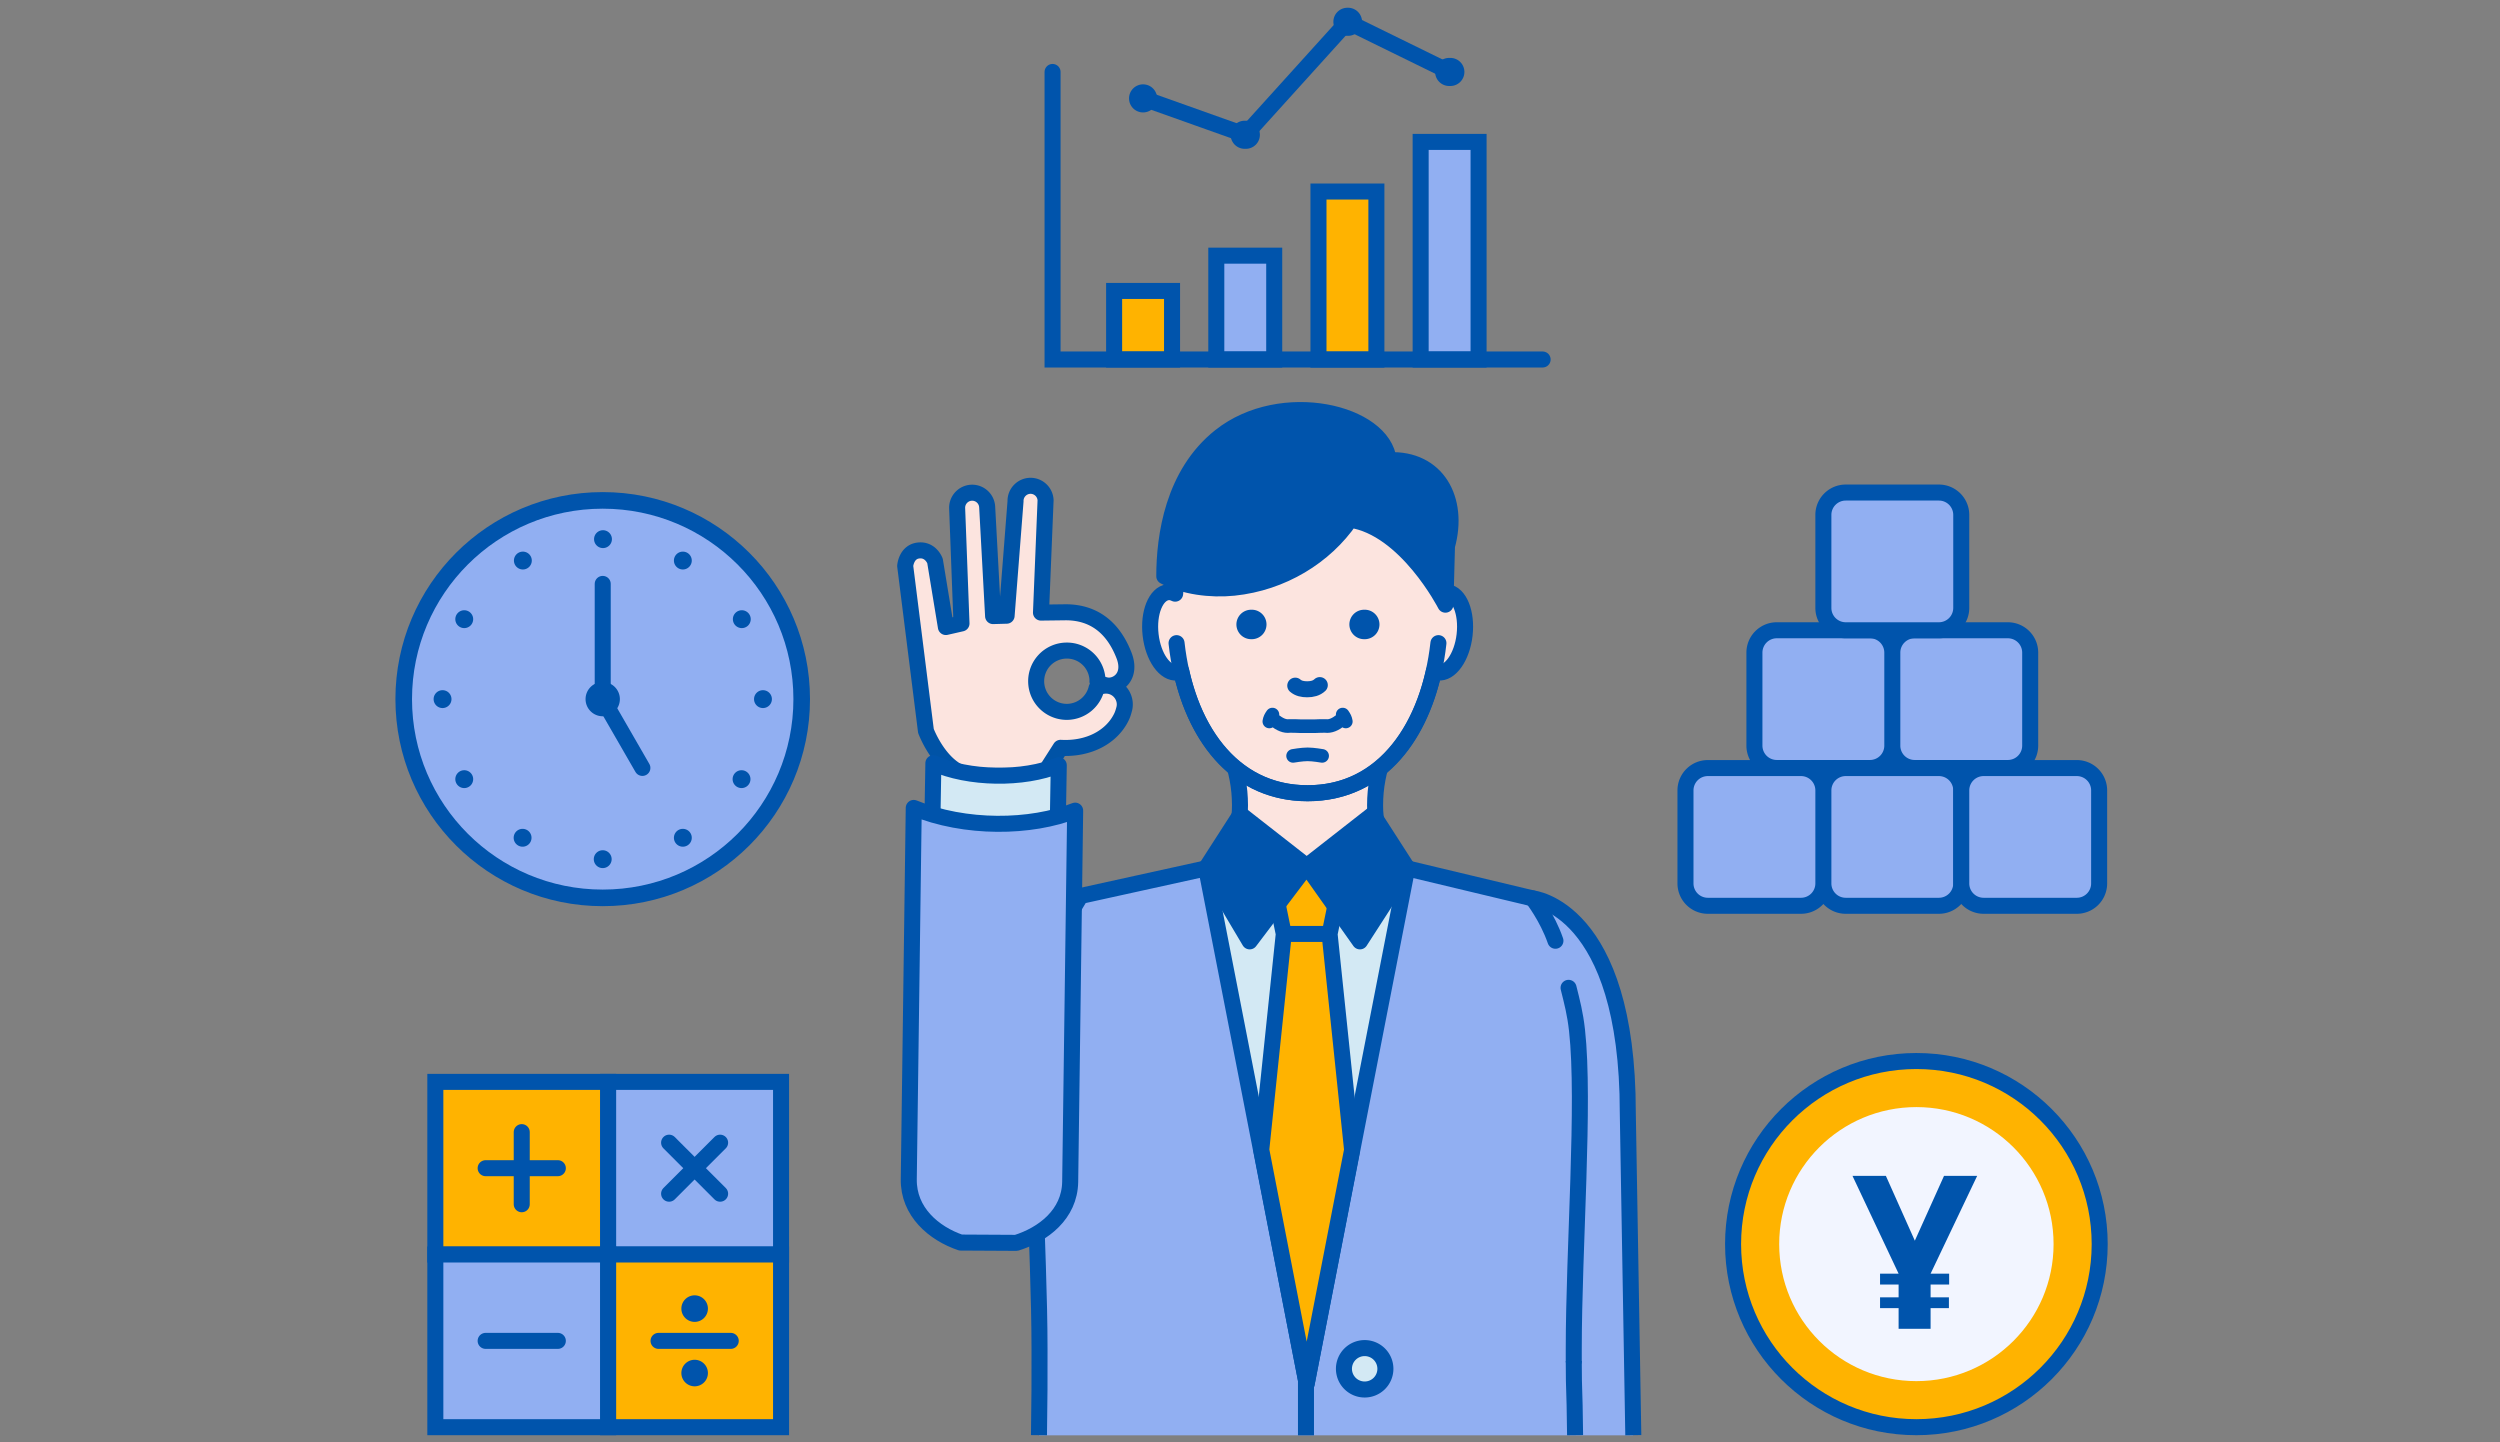 <svg fill="none" height="180" width="312" xmlns="http://www.w3.org/2000/svg"><rect width="100%" height="100%" fill="#808080" stroke="none"/><path d="M129.674 179.129h74.153l-.668-40.287c0-25.636-11.899-26.729-11.899-26.729l-15.862-3.794h-24.65l-15.861 3.494s-4.428 6.377-5.552 16.461c-.998 8.981.407 27.474.407 40.084 0 3.823-.029 7.5-.068 10.771z" fill="#91aff2"/><path d="M150.419 89.1c2.674 2.884 4.331 6.93 4.331 11.4 0 2.197-.397 2.874-1.124 4.771l9.554 4.171 9.554-4.171c-.727-1.897-1.124-2.584-1.124-4.771 0-4.47 1.657-8.516 4.331-11.4" fill="#fce4df"/><path d="M150.419 89.1c2.674 2.884 4.331 6.93 4.331 11.4 0 2.197-.397 2.874-1.124 4.771l9.554 4.171 9.554-4.171c-.727-1.897-1.124-2.584-1.124-4.771 0-4.47 1.657-8.516 4.331-11.4" stroke="#0054ac" stroke-linecap="round" stroke-linejoin="round" stroke-miterlimit="10" stroke-width="2"/><path d="M170.311 173.41a2.585 2.585 0 002.587-2.584 2.585 2.585 0 00-2.587-2.584 2.586 2.586 0 00-2.587 2.584 2.586 2.586 0 002.587 2.584z" fill="#d3e9f4" stroke="#0054ac" stroke-linejoin="round" stroke-miterlimit="10" stroke-width="2"/><path d="M180.631 73.906c-.31-.038-.621.04-.911.184-.649-11.148-7.19-18.658-16.53-18.658-9.341 0-15.881 7.52-16.531 18.658-.3-.145-.6-.222-.91-.184-1.502.184-2.471 2.575-2.151 5.342.319 2.768 1.802 4.858 3.304 4.675.184-.02.358-.078.523-.165 1.909 8.642 7.131 15.232 15.765 15.232 8.633 0 13.855-6.59 15.764-15.232.165.087.339.145.524.165 1.501.183 2.984-1.907 3.304-4.675.319-2.767-.64-5.158-2.151-5.342z" fill="#fce4df" stroke="#0054ac" stroke-width="2" stroke-miterlimit="10" stroke-linecap="round" stroke-linejoin="round"/><path d="M146.834 80.264C147.977 90.572 153.616 99 163.19 99c9.573 0 15.183-8.429 16.326-18.736" stroke="#0054ac" stroke-linecap="round" stroke-linejoin="round" stroke-miterlimit="10" stroke-width="2"/><path d="M152.308 54.445c-5.939 4.694-7.005 12.532-7.005 17.468 2.432 1.287 5.746 1.732 8.682 1.432 6.046-.629 11.375-3.9 14.514-8.487 6.986 1.016 11.889 10.606 11.889 10.606l.194-7.316c1.618-5.806-1.23-10.993-7.277-10.712-.639-5.962-13.381-9.01-20.997-2.99z" fill="#0054ac" stroke="#0054ac" stroke-width="2" stroke-miterlimit="10" stroke-linecap="square" stroke-linejoin="round"/><path d="M164.711 85.5c-.407.387-.959.523-1.57.523-.572 0-1.095-.107-1.492-.455" fill="#fce4df"/><path d="M164.711 85.5c-.407.387-.959.523-1.57.523-.572 0-1.095-.107-1.492-.455" stroke="#0054ac" stroke-linecap="round" stroke-linejoin="round" stroke-miterlimit="10" stroke-width="2"/><path d="M158.8 89.177c-.223.32-.329.513-.387.862m9.156-.862c.223.32.33.513.388.862m-.582-.194c-.765.59-1.346.832-1.967.755-.184-.02-1.317.03-1.317.03h-1.764s-1.192-.05-1.376-.03c-.61.078-1.191-.164-1.967-.755m6.018 4.49s-1.095-.193-1.812-.193-1.812.194-1.812.194" stroke="#0054ac" stroke-linecap="round" stroke-linejoin="round" stroke-miterlimit="10" stroke-width="1.7"/><path d="M156.145 79.771a1.84 1.84 0 100-3.677 1.84 1.84 0 00-1.841 1.838 1.84 1.84 0 001.841 1.839zm14.098 0a1.84 1.84 0 100-3.677 1.84 1.84 0 00-1.841 1.838 1.84 1.84 0 001.841 1.839z" fill="#0054ac"/><path d="M150.516 108.319l12.557 64.375 12.558-64.375z" fill="#d3e9f4" stroke="#0054ac" stroke-linejoin="round" stroke-miterlimit="10" stroke-width="2"/><path d="M165.932 116.555h-5.717l-1.696-8.255h9.108zm0 0h-5.717l-2.81 26.942 5.668 29.187v.01-.01l5.669-29.178z" fill="#ffb300" stroke="#0054ac" stroke-width="2" stroke-miterlimit="10" stroke-linecap="round" stroke-linejoin="round"/><path d="M154.818 101.632l8.255 6.455-7.112 9.397-5.445-9.165zm16.511 0l-8.256 6.455 6.647 9.397 5.911-9.165z" fill="#0054ac" stroke="#0054ac" stroke-width="2" stroke-miterlimit="10" stroke-linecap="round" stroke-linejoin="round"/><path d="M224.766 113.042h-11.627a2.79 2.79 0 01-2.791-2.787V98.642a2.79 2.79 0 012.791-2.787h11.627a2.79 2.79 0 012.791 2.787v11.613a2.79 2.79 0 01-2.791 2.787zm17.208 0h-11.627a2.789 2.789 0 01-2.79-2.787V98.642a2.789 2.789 0 012.79-2.787h11.627a2.79 2.79 0 012.791 2.787v11.613a2.79 2.79 0 01-2.791 2.787zm-8.604-17.197h-11.627a2.79 2.79 0 01-2.791-2.787V81.445a2.79 2.79 0 012.791-2.787h11.627a2.79 2.79 0 012.791 2.787v11.613a2.79 2.79 0 01-2.791 2.787zm17.209 0h-11.628a2.79 2.79 0 01-2.79-2.787V81.445a2.79 2.79 0 012.79-2.787h11.628a2.79 2.79 0 012.79 2.787v11.613a2.79 2.79 0 01-2.79 2.787z" fill="#91aff2" stroke="#0054ac" stroke-linecap="square" stroke-miterlimit="10" stroke-width="2"/><path d="M241.974 78.658h-11.627a2.789 2.789 0 01-2.79-2.787V64.258a2.789 2.789 0 012.79-2.787h11.627a2.79 2.79 0 012.791 2.787v11.613a2.79 2.79 0 01-2.791 2.787zm17.209 34.384h-11.627a2.79 2.79 0 01-2.791-2.787V98.642a2.79 2.79 0 012.791-2.787h11.627a2.789 2.789 0 012.79 2.787v11.613a2.789 2.789 0 01-2.79 2.787z" fill="#91aff2" stroke="#0054ac" stroke-linecap="square" stroke-miterlimit="10" stroke-width="2"/><path d="M142.658 12.28l12.751 4.54 12.751-14.1" stroke="#0054ac" stroke-miterlimit="10" stroke-width="2"/><path d="M142.658 14.032a1.752 1.752 0 10-1.754-1.751c0 .967.785 1.751 1.754 1.751zm12.751 4.539a1.753 1.753 0 100-3.503 1.753 1.753 0 100 3.503zm25.522-7.839a1.753 1.753 0 100-3.503 1.753 1.753 0 100 3.503zM168.16 4.471a1.753 1.753 0 100-3.503c-.968 0-1.754.784-1.754 1.751 0 .968.786 1.752 1.754 1.752z" fill="#0054ac"/><path d="M75.907 135.019H54.33v21.552h21.578v-21.552z" fill="#ffb300" stroke="#0054ac" stroke-miterlimit="10" stroke-width="2"/><path d="M97.476 135.019H75.897v21.552h21.579z" fill="#91aff2" stroke="#0054ac" stroke-linecap="square" stroke-miterlimit="10" stroke-width="2"/><path d="M75.907 156.561H54.33v21.552h21.578v-21.552z" fill="#91aff2" stroke="#0054ac" stroke-linecap="square" stroke-miterlimit="10" stroke-width="2"/><path d="M97.476 156.561H75.897v21.552h21.579z" fill="#ffb300" stroke="#0054ac" stroke-miterlimit="10" stroke-width="2"/><path d="M60.608 145.79h9.01m-4.505 4.5v-9m18.391 7.684l6.366-6.367m0 6.367l-6.366-6.367m-22.896 24.735h9.01m12.568 0h9.011" stroke="#0054ac" stroke-linecap="round" stroke-linejoin="round" stroke-miterlimit="10" stroke-width="2"/><path d="M86.691 164.971a1.656 1.656 0 10.002-3.312 1.656 1.656 0 00-.002 3.312zm0 8.042a1.656 1.656 0 10.002-3.312 1.656 1.656 0 00-.002 3.312z" fill="#0054ac"/><g stroke="#0054ac" stroke-miterlimit="10" stroke-width="2"><path d="M146.272 36.31h-7.229v8.554h7.229z" fill="#ffb300"/><path d="M159.023 31.907h-7.228v12.958h7.228V31.906z" fill="#91aff2" stroke-linecap="square"/><path d="M171.774 23.903h-7.228v20.971h7.228v-20.97z" fill="#ffb300"/><path d="M184.526 17.71h-7.229v27.155h7.229z" fill="#91aff2" stroke-linecap="square"/><path d="M131.36 8.98v35.885h61.16" stroke-linecap="round"/><path d="M168.16 2.72l12.771 6.26"/><path d="M239.164 178.113c12.635 0 22.877-10.23 22.877-22.848 0-12.619-10.242-22.849-22.877-22.849-12.634 0-22.876 10.23-22.876 22.849 0 12.618 10.242 22.848 22.876 22.848z" fill="#ffb300"/></g><path d="M239.165 172.365c9.455 0 17.121-7.656 17.121-17.1 0-9.445-7.666-17.1-17.121-17.1-9.456 0-17.122 7.655-17.122 17.1 0 9.444 7.666 17.1 17.122 17.1z" fill="#f2f5ff"/><path d="M231.19 146.748h4.167l3.614 8.091 3.643-8.091h4.137l-5.813 12.204h2.315v1.354h-2.315v1.597h2.286v1.355h-2.286v2.574h-3.992v-2.574h-2.316v-1.355h2.316v-1.597h-2.316v-1.354h2.316z" fill="#0054ac"/><path d="M75.22 112.055c13.715 0 24.833-11.105 24.833-24.803 0-13.699-11.118-24.803-24.834-24.803-13.715 0-24.834 11.104-24.834 24.803 0 13.698 11.119 24.803 24.834 24.803z" fill="#91aff2" stroke="#0054ac" stroke-width="2.071" stroke-miterlimit="10" stroke-linecap="round" stroke-linejoin="round"/><path d="M75.22 89.39a2.14 2.14 0 002.14-2.138 2.14 2.14 0 00-2.14-2.139 2.14 2.14 0 00-2.142 2.139 2.14 2.14 0 002.141 2.139z" fill="#0054ac"/><path d="M75.22 72.871v14.38m0 .001l4.95 8.584" stroke="#0054ac" stroke-linecap="round" stroke-miterlimit="10" stroke-width="2"/><path d="M75.22 68.4a1.114 1.114 0 100-2.227 1.114 1.114 0 000 2.227zm0 39.939a1.113 1.113 0 100-2.227 1.113 1.113 0 000 2.227zm-10-37.268a1.114 1.114 0 10.001-2.227 1.114 1.114 0 00-.001 2.227zm19.999 34.597a1.113 1.113 0 10.001-2.227 1.113 1.113 0 00-.001 2.227zM57.904 78.387a1.114 1.114 0 10.001-2.227 1.114 1.114 0 000 2.227zm34.64 19.965a1.113 1.113 0 10.001-2.227 1.113 1.113 0 00-.001 2.227zM55.23 88.365a1.114 1.114 0 10.001-2.228 1.114 1.114 0 00-.001 2.228zm39.988 0a1.114 1.114 0 10.001-2.228 1.114 1.114 0 000 2.228zm-37.314 9.987a1.114 1.114 0 10.002-2.227 1.114 1.114 0 00-.002 2.227zm34.64-19.965a1.114 1.114 0 10.001-2.227 1.114 1.114 0 00-.001 2.227zM65.22 105.668a1.113 1.113 0 10.001-2.227 1.113 1.113 0 00-.001 2.227zm19.999-34.597a1.113 1.113 0 10.001-2.227 1.113 1.113 0 00-.001 2.227z" fill="#0054ac"/><path d="M196.405 169.858v-1.49c0-12.61 1.405-30.794.407-39.784-.233-2.1-.61-3.513-1.056-5.303" stroke="#0054ac" stroke-linecap="round" stroke-miterlimit="10" stroke-width="2"/><path d="M196.57 179.11c-.078-6.929-.155-4.597-.165-9.262m-66.741 9.262c.078-7.578.068-4.084.068-10.752 0-12.61-1.405-31.103-.407-40.084 1.124-10.084 5.552-16.461 5.552-16.461l15.862-3.494h24.65l15.861 3.794s11.899 1.093 11.899 26.729l.688 40.268" stroke="#0054ac" stroke-miterlimit="10" stroke-width="2"/><path d="M194.118 117.406c-1.027-2.961-2.858-5.293-2.858-5.293" stroke="#0054ac" stroke-linecap="round" stroke-miterlimit="10" stroke-width="2"/><path d="M138.607 85.635a2.376 2.376 0 00-1.753.242 3.83 3.83 0 01-3.605 2.962 3.822 3.822 0 01-3.934-3.716 3.822 3.822 0 013.721-3.93 3.822 3.822 0 013.934 3.717c0 .029-.01.058-.01.097.33.28.746.483 1.211.541 1.27.175 3.12-1.112 2.113-3.735-1.27-3.29-3.585-5.4-7.287-5.4l-3.081.039.572-14.004a1.879 1.879 0 00-1.928-1.819c-1.028.03-1.851.9-1.822 1.926l-1.114 14.284-1.686.048-.737-13.577a1.879 1.879 0 00-1.928-1.82 1.88 1.88 0 00-1.822 1.926l.543 14.39-1.948.446-1.356-8.245s-.543-1.52-2.122-1.297c-1.483.213-1.599 1.925-1.599 1.925l2.587 20.584s1.977 5.323 5.833 5.613h8.731l2.238-3.503c3.575.203 6.434-1.403 7.616-3.89.155-.33.252-.668.339-1.007.29-1.21-.465-2.477-1.706-2.797z" fill="#fce4df"/><path d="M138.607 85.635a2.376 2.376 0 00-1.753.242 3.83 3.83 0 01-3.605 2.962 3.822 3.822 0 01-3.934-3.716 3.822 3.822 0 013.721-3.93 3.822 3.822 0 013.934 3.717c0 .029-.01.058-.01.097.33.28.746.483 1.211.541 1.27.175 3.12-1.112 2.113-3.735-1.27-3.29-3.585-5.4-7.287-5.4l-3.081.039.572-14.004a1.879 1.879 0 00-1.928-1.819c-1.028.03-1.851.9-1.822 1.926l-1.114 14.284-1.686.048-.737-13.577a1.879 1.879 0 00-1.928-1.82 1.88 1.88 0 00-1.822 1.926l.543 14.39-1.948.446-1.356-8.245s-.543-1.52-2.122-1.297c-1.483.213-1.599 1.925-1.599 1.925l2.587 20.584s1.977 5.323 5.833 5.613h8.731l2.238-3.503c3.575.203 6.434-1.403 7.616-3.89.155-.33.252-.668.339-1.007.29-1.21-.465-2.477-1.706-2.797z" stroke="#0053a6" stroke-linecap="round" stroke-linejoin="round" stroke-miterlimit="10" stroke-width="2"/><path d="M131.98 104.613l-15.649-.261.155-9.107c4.361 1.984 11.231 2.09 15.649.261z" fill="#d3e9f4" stroke="#0054ac" stroke-width="2" stroke-miterlimit="10" stroke-linecap="round" stroke-linejoin="round"/><path d="M119.878 155.071c-3.314-1.132-6.531-3.823-6.463-7.916l.62-46.326c6.395 2.642 14.612 2.536 20.144.339l-.62 46.326c-.068 4.074-3.381 6.571-6.724 7.616z" fill="#91aff2" stroke="#0054ac" stroke-width="2" stroke-miterlimit="10" stroke-linecap="round" stroke-linejoin="round"/><path d="M162.986 171.794v7.335" stroke="#0054ac" stroke-linejoin="round" stroke-miterlimit="10" stroke-width="2"/></svg>